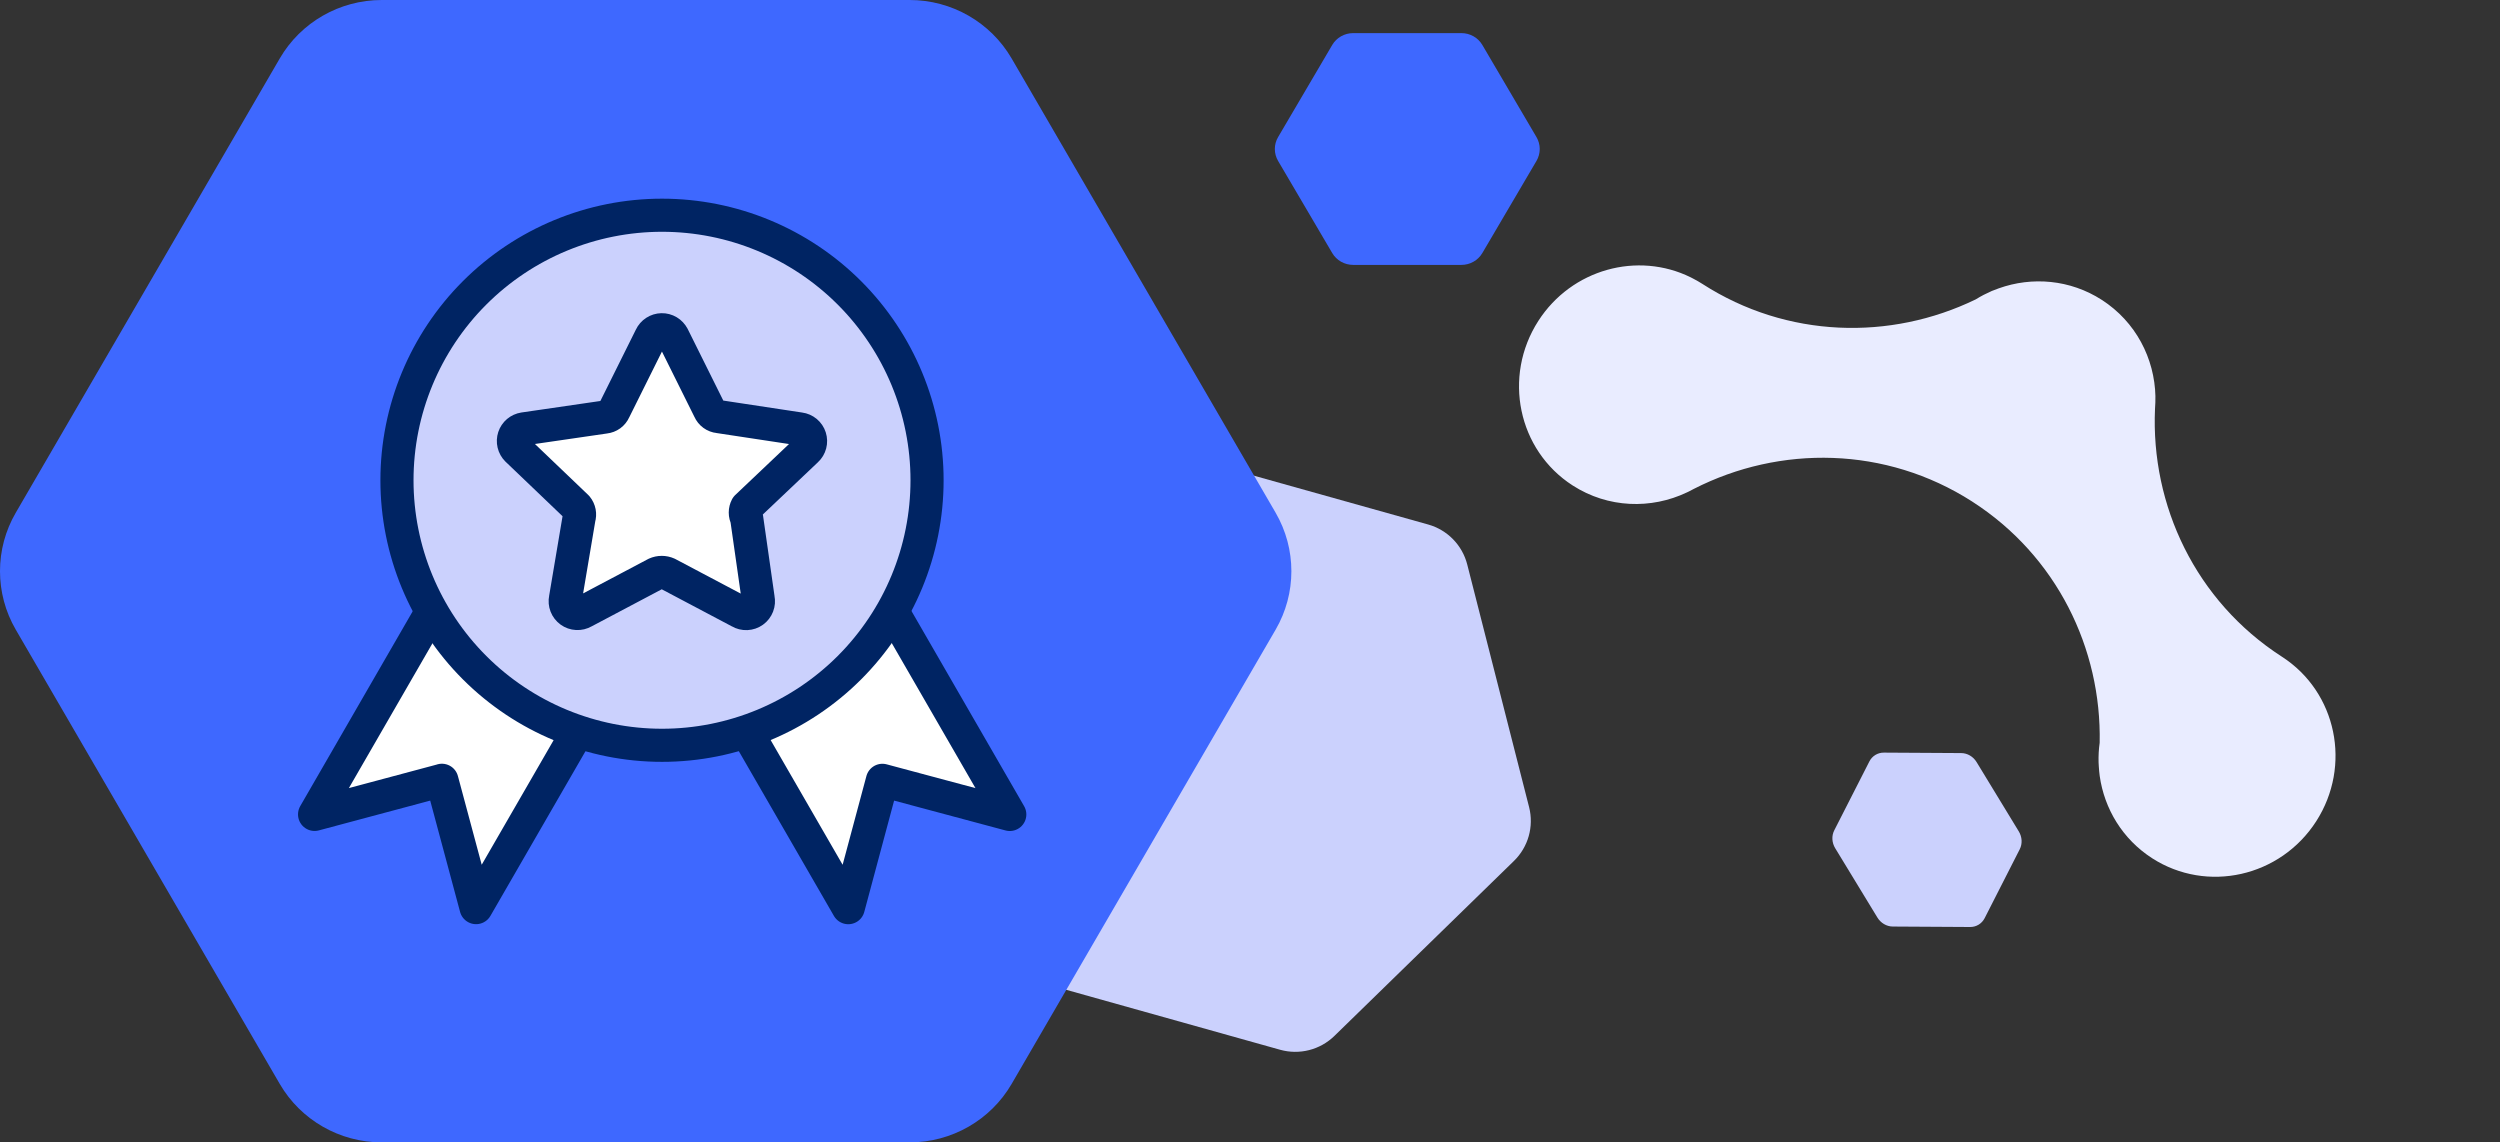 <svg width="151" height="69" viewBox="0 0 151 69" fill="none" xmlns="http://www.w3.org/2000/svg">
<rect x="0" y="0" width="151" height="69" fill="#333333" stroke="none"/>
<path d="M130.186 23.945L130.185 24.085C130.185 24.161 130.186 24.238 130.183 24.314C130.173 24.438 130.169 24.561 130.163 24.686C129.9 30.524 132.618 36.306 137.823 39.662L137.839 39.673C141.136 41.805 142.058 46.249 139.899 49.606C137.736 52.969 133.301 53.967 129.991 51.838C128.194 50.682 127.101 48.844 126.822 46.867C126.808 46.773 126.799 46.679 126.79 46.584C126.78 46.483 126.772 46.383 126.767 46.282C126.762 46.202 126.756 46.123 126.754 46.044C126.75 45.848 126.751 45.652 126.762 45.456C126.773 45.26 126.791 45.064 126.82 44.867C126.938 39.169 124.223 33.576 119.131 30.301L119.112 30.288C113.898 26.947 107.513 26.872 102.307 29.529C102.206 29.583 102.103 29.635 102.002 29.689C101.965 29.709 101.928 29.725 101.89 29.741C99.733 30.769 97.127 30.697 94.991 29.323C91.684 27.196 90.752 22.746 92.915 19.383C94.929 16.253 98.915 15.17 102.123 16.753C102.182 16.782 102.24 16.815 102.299 16.845C102.475 16.938 102.65 17.036 102.822 17.147L102.833 17.154C107.939 20.438 114.179 20.582 119.326 18.087C119.331 18.085 119.337 18.081 119.343 18.078C119.498 17.981 119.654 17.892 119.814 17.809C119.974 17.727 120.134 17.65 120.299 17.578C120.304 17.577 120.306 17.575 120.306 17.575C120.445 17.517 120.584 17.464 120.725 17.416C122.735 16.697 125.031 16.88 126.946 18.111C129.001 19.433 130.139 21.65 130.188 23.948L130.186 23.945Z" fill="#E9ECFF"/>
<path d="M60.38 56.905L56.644 42.248C56.346 41.079 56.695 39.84 57.559 38.999L68.404 28.429C69.269 27.586 70.518 27.268 71.679 27.594L86.261 31.68C87.424 32.006 88.323 32.927 88.621 34.095L92.358 48.752C92.656 49.921 92.306 51.159 91.442 52.001L80.597 62.571C79.732 63.413 78.484 63.732 77.322 63.406L62.74 59.319C61.577 58.994 60.678 58.072 60.38 56.905Z" fill="#CBD1FD"/>
<path d="M88.27 16L81.73 16C81.208 16 80.726 15.726 80.466 15.283L77.195 9.717C76.935 9.273 76.935 8.726 77.195 8.283L80.466 2.717C80.726 2.273 81.209 2 81.73 2L88.27 2C88.792 2 89.274 2.274 89.534 2.717L92.805 8.283C93.065 8.727 93.065 9.274 92.805 9.717L89.534 15.283C89.274 15.727 88.791 16 88.27 16Z" fill="#3E68FF"/>
<path d="M113.395 55.42L110.844 51.229C110.641 50.895 110.62 50.485 110.789 50.153L112.91 45.991C113.079 45.659 113.413 45.456 113.785 45.458L118.456 45.486C118.829 45.488 119.183 45.696 119.386 46.03L121.937 50.22C122.14 50.554 122.161 50.965 121.992 51.296L119.872 55.459C119.702 55.79 119.369 55.993 118.997 55.991L114.325 55.963C113.953 55.961 113.598 55.753 113.395 55.42Z" fill="#CBD1FD"/>
<path d="M54.943 69L23.057 69C20.514 69 18.166 67.651 16.896 65.467L0.953 38.033C-0.318 35.846 -0.318 33.151 0.953 30.967L16.896 3.533C18.166 1.346 20.517 -1.16715e-05 23.057 -1.12274e-05L54.943 -5.65223e-06C57.486 -5.20758e-06 59.834 1.349 61.104 3.533L77.047 30.967C78.317 33.154 78.317 35.849 77.047 38.033L61.104 65.467C59.834 67.654 57.483 69 54.943 69Z" fill="#3E68FF"/>
<path d="M26.691 47.132L19 49.19L26.119 36.857L34.931 44.122L28.755 54.82L26.691 47.129V47.132Z" fill="white" stroke="#002463" stroke-width="2" stroke-linejoin="round"/>
<path d="M53.297 47.132L60.991 49.193L53.872 36.86L45.06 44.125L51.236 54.823L53.297 47.132Z" fill="white" stroke="#002463" stroke-width="2" stroke-linejoin="round"/>
<path d="M55.994 29.008C55.994 33.254 54.307 37.326 51.305 40.328C48.303 43.33 44.231 45.016 39.986 45.016C35.74 45.016 31.668 43.33 28.666 40.328C25.664 37.326 23.977 33.254 23.977 29.008C23.977 24.763 25.664 20.691 28.666 17.689C31.668 14.687 35.74 13 39.986 13C44.231 13 48.303 14.687 51.305 17.689C54.307 20.691 55.994 24.763 55.994 29.008Z" fill="#CBD1FD" stroke="#002463" stroke-width="2" stroke-linejoin="round"/>
<path d="M40.642 20.316L42.848 24.754C42.897 24.866 42.974 24.963 43.073 25.035C43.172 25.107 43.288 25.152 43.41 25.164L48.31 25.907C48.45 25.925 48.582 25.983 48.691 26.073C48.799 26.164 48.88 26.283 48.923 26.418C48.966 26.552 48.97 26.697 48.934 26.833C48.898 26.97 48.824 27.093 48.72 27.189L45.099 30.623C45.045 30.726 45.016 30.841 45.016 30.957C45.016 31.074 45.045 31.189 45.099 31.292L45.794 36.163C45.824 36.304 45.812 36.451 45.76 36.585C45.708 36.72 45.618 36.837 45.501 36.921C45.383 37.005 45.244 37.053 45.1 37.06C44.956 37.066 44.813 37.031 44.689 36.957L40.328 34.651C40.215 34.6 40.093 34.574 39.97 34.574C39.846 34.574 39.724 34.6 39.611 34.651L35.251 36.957C35.126 37.029 34.984 37.063 34.841 37.055C34.698 37.048 34.56 36.999 34.444 36.915C34.328 36.831 34.239 36.716 34.187 36.582C34.135 36.449 34.123 36.303 34.152 36.163L34.973 31.292C35.008 31.178 35.015 31.058 34.993 30.941C34.97 30.824 34.919 30.715 34.843 30.623L31.226 27.164C31.129 27.067 31.06 26.944 31.029 26.811C30.997 26.677 31.003 26.537 31.045 26.407C31.088 26.276 31.166 26.16 31.271 26.071C31.376 25.983 31.503 25.925 31.639 25.904L36.539 25.19C36.661 25.177 36.777 25.133 36.876 25.061C36.974 24.989 37.052 24.892 37.101 24.78L39.307 20.345C39.366 20.219 39.459 20.112 39.576 20.036C39.692 19.96 39.828 19.919 39.966 19.916C40.105 19.913 40.242 19.95 40.362 20.021C40.481 20.092 40.578 20.196 40.642 20.319V20.316Z" fill="white" stroke="#002463" stroke-width="2" stroke-linejoin="round"/>
</svg>
